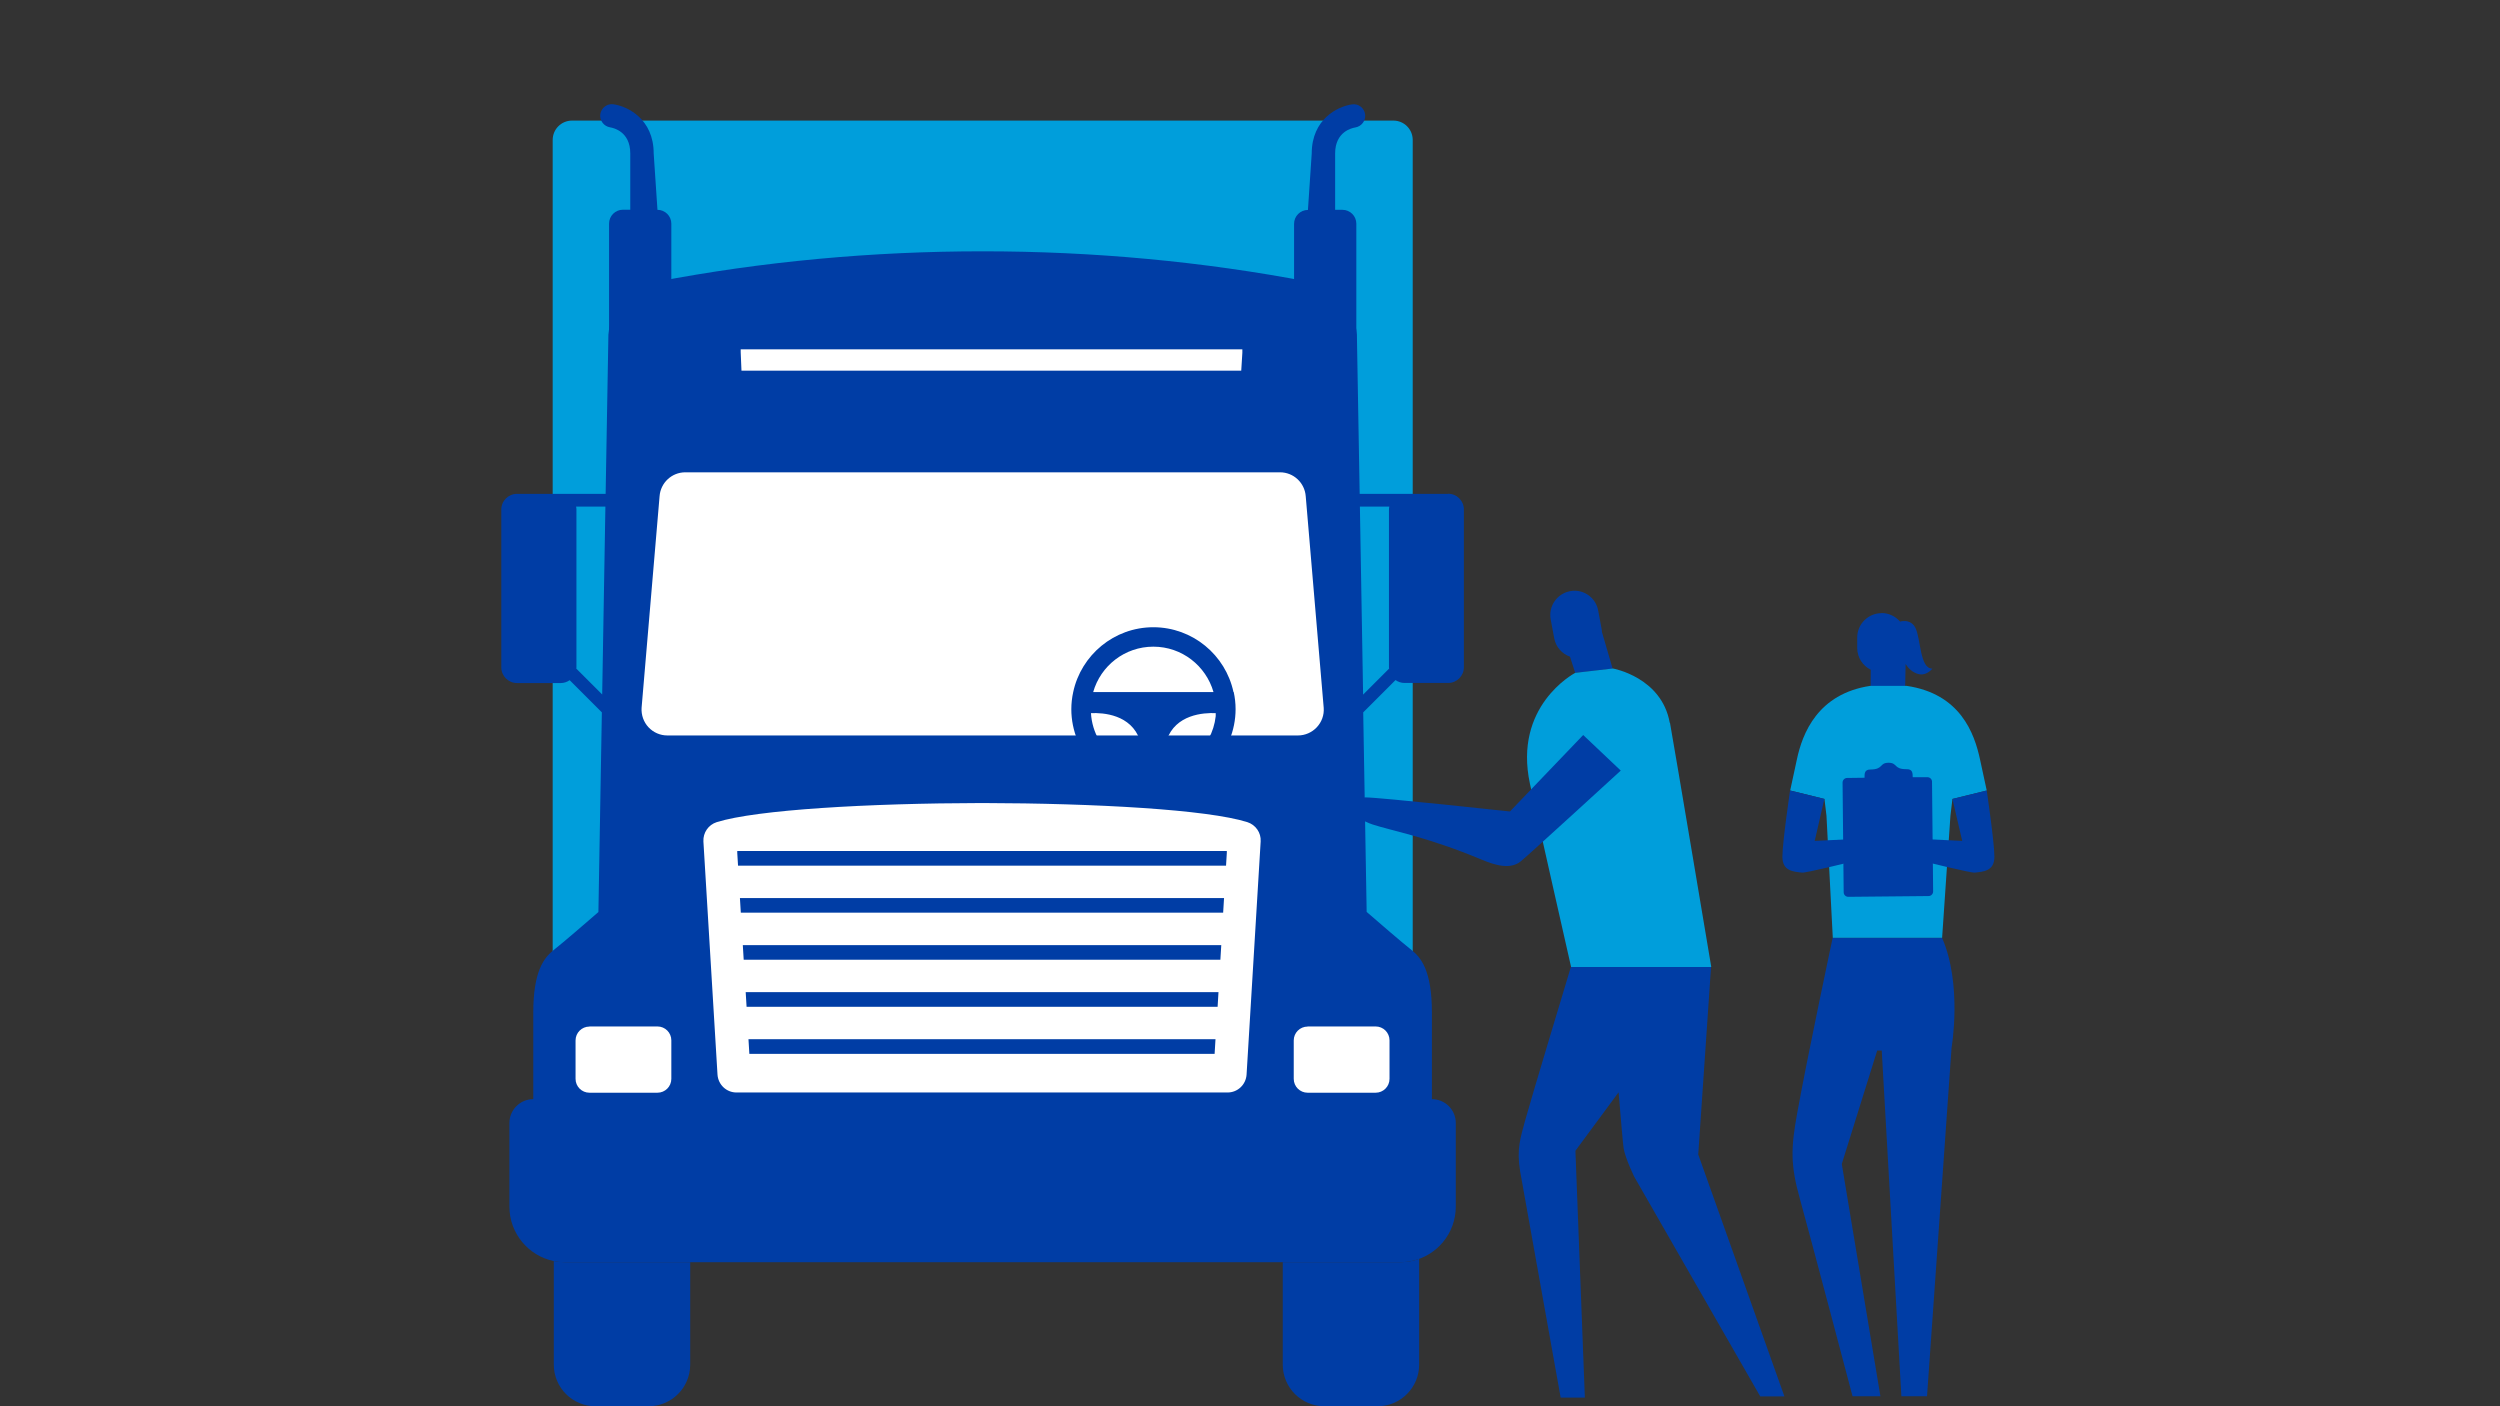 <svg width="384" height="216" viewBox="0 0 384 216" fill="none" xmlns="http://www.w3.org/2000/svg">
<rect x="0" y="0" width="384" height="216" fill="#333333" stroke="none"/>
<g clip-path="url(#clip0_153_145)">
<path d="M84.893 113.017V157.306H216.993V21.489C216.993 19.853 215.663 18.523 214.027 18.523H87.859C86.222 18.523 84.893 19.853 84.893 21.489V113.017Z" fill="#009EDB"/>
<path d="M215.8 153.573H206.168V61.278H95.599V153.573H84.586V172.581H95.599V178.973H206.168V172.581H215.8V153.573Z" fill="white"/>
<path d="M85.064 193.702V209.607C85.064 213.136 87.927 216 91.456 216H99.622C103.151 216 106.015 213.136 106.015 209.607V193.873H86.785C86.206 193.873 85.626 193.821 85.081 193.702H85.064Z" fill="#003DA5"/>
<path d="M197.031 193.873V209.607C197.031 213.136 199.895 216 203.424 216H211.589C215.118 216 217.982 213.136 217.982 209.607V193.361C217.078 193.685 216.124 193.873 215.118 193.873H197.065H197.031Z" fill="#003DA5"/>
<path d="M222.465 75.854H208.845L208.418 51.408C208.111 47.316 205.026 44.009 201.105 43.293C168.51 37.037 133.359 37.037 100.764 43.293C96.843 44.009 93.758 47.316 93.451 51.408L93.025 75.854H79.421C78.091 75.854 77 76.928 77 78.274V102.499C77 103.828 78.074 104.919 79.421 104.919H86.12C86.632 104.919 87.109 104.749 87.501 104.476L92.445 109.42L91.916 140.088C89.922 141.827 86.683 144.623 85.029 145.935C83.631 147.061 81.91 149.055 81.91 155.533V168.83C79.881 168.83 78.245 170.484 78.245 172.495V185.332C78.245 189.457 81.177 192.901 85.063 193.702C85.609 193.822 86.189 193.873 86.768 193.873H215.084C215.663 193.873 216.243 193.822 216.789 193.702C220.675 192.901 223.608 189.475 223.608 185.332V172.495C223.608 170.467 221.971 168.83 219.942 168.83V155.533C219.942 149.055 218.238 147.061 216.823 145.935C215.169 144.606 211.913 141.81 209.919 140.071L209.39 109.42L214.351 104.459C214.743 104.732 215.22 104.902 215.732 104.902H222.431C223.761 104.902 224.852 103.828 224.852 102.482V78.257C224.852 76.928 223.778 75.837 222.431 75.837L222.465 75.854ZM187.706 112.966H102.503C101.395 112.966 100.355 112.506 99.605 111.704C98.855 110.903 98.48 109.812 98.548 108.721L101.31 76.229C101.463 74.149 103.185 72.546 105.265 72.546H196.605C198.684 72.546 200.406 74.149 200.56 76.229L203.321 108.721C203.406 109.829 203.014 110.903 202.264 111.704C201.514 112.506 200.457 112.966 199.366 112.966H187.706ZM88.524 102.703C88.524 102.703 88.541 102.567 88.541 102.499V78.274C88.541 78.121 88.524 77.968 88.49 77.814H92.99L92.496 106.675L88.524 102.703ZM213.362 102.703L209.373 106.692L208.879 77.814H213.396C213.362 77.968 213.345 78.121 213.345 78.274V102.499C213.345 102.499 213.345 102.635 213.362 102.703Z" fill="#003DA5"/>
<path d="M191.593 126.28C185.49 124.353 168.289 123.382 150.901 123.347C150.901 123.347 150.866 123.347 150.849 123.347H150.798C133.393 123.382 116.192 124.37 110.089 126.28C108.811 126.689 107.975 127.899 108.043 129.246L110.208 165.062C110.311 166.597 111.572 167.807 113.124 167.807H188.558C190.093 167.807 191.371 166.614 191.473 165.062L193.638 129.246C193.724 127.916 192.871 126.689 191.593 126.28ZM186.581 161.875H115.101L114.965 159.624H186.7L186.564 161.875H186.581ZM187.007 154.646H114.675L114.538 152.396H187.16L187.024 154.646H187.007ZM187.45 147.418H114.232L114.095 145.168H187.587L187.45 147.418ZM187.893 140.19H113.788L113.652 137.94H188.013L187.876 140.19H187.893ZM188.32 132.962H113.362L113.243 131.002C113.243 130.899 113.243 130.814 113.243 130.712H188.439C188.439 130.797 188.439 130.899 188.439 131.002L188.32 132.962Z" fill="white"/>
<path d="M113.771 53.675C113.771 53.811 113.771 53.948 113.771 54.084L113.891 56.931H190.655L190.826 54.186C190.826 54.016 190.826 53.828 190.826 53.658H113.771V53.675Z" fill="white"/>
<path d="M90.536 157.664H100.986C102.162 157.664 103.117 158.619 103.117 159.795V165.71C103.117 166.887 102.162 167.841 100.986 167.841H90.536C89.359 167.841 88.405 166.887 88.405 165.71V159.812C88.405 158.636 89.359 157.681 90.536 157.681V157.664Z" fill="white"/>
<path d="M200.849 157.664H211.299C212.476 157.664 213.43 158.619 213.43 159.795V165.71C213.43 166.887 212.476 167.841 211.299 167.841H200.849C199.673 167.841 198.718 166.887 198.718 165.71V159.812C198.718 158.636 199.673 157.681 200.849 157.681V157.664Z" fill="white"/>
<path d="M208.333 56.846V34.36C208.333 33.184 207.378 32.229 206.202 32.229H205.077V23.569C205.077 20.228 207.651 19.665 208.163 19.58C209.134 19.427 209.816 18.523 209.68 17.551C209.543 16.58 208.657 15.881 207.668 16.034C205.52 16.324 201.48 18.267 201.48 23.586L200.9 32.246C199.724 32.246 198.77 33.201 198.77 34.377V56.863" fill="#003DA5"/>
<path d="M103.117 56.846V34.36C103.117 33.184 102.162 32.229 100.986 32.229L100.406 23.569C100.406 18.25 96.349 16.307 94.218 16.017C93.246 15.881 92.36 16.563 92.206 17.534C92.07 18.506 92.752 19.41 93.724 19.563C94.235 19.648 96.809 20.211 96.809 23.552V32.212H95.684C94.508 32.212 93.553 33.167 93.553 34.343V56.829" fill="#003DA5"/>
<path d="M260.856 177.251L262.817 148.526H241.286C241.286 148.526 235.029 169.256 234.296 171.984C233.563 174.711 232.915 176.484 233.495 179.928C233.972 182.655 239.717 214.67 239.717 214.67H243.434L241.985 176.757L248.616 167.773C248.991 172.239 249.298 175.87 249.4 176.433C249.69 178.035 251.037 180.78 251.037 180.78L270.369 214.483H274.085L260.822 177.251H260.856Z" fill="#003DA5"/>
<path d="M247.696 102.686L246.059 97.078C246.059 96.958 246.042 96.839 246.025 96.703L245.479 93.77C245.156 92.015 243.638 90.77 241.917 90.736C241.678 90.736 241.422 90.736 241.167 90.804C239.155 91.179 237.825 93.106 238.183 95.117L238.729 98.049C238.984 99.396 239.939 100.436 241.149 100.862L241.951 103.351L247.696 102.703V102.686Z" fill="#003DA5"/>
<path d="M256.475 111.022C255.23 104.016 247.764 102.686 247.764 102.686H247.695L241.95 103.351C241.644 103.522 232.455 108.499 234.995 120.364C236.001 125.104 241.32 148.527 241.32 148.527H262.851C262.851 148.527 257.242 115.08 256.509 111.022H256.475Z" fill="#009EDB"/>
<path d="M248.957 118.353C248.957 118.353 235.217 130.951 233.614 132.281C232.012 133.61 229.694 132.928 227.46 131.991C219.278 128.564 213.839 127.627 210.822 126.638C209.305 126.144 207.822 125.172 207.873 124.166C207.907 123.28 208.691 122.495 209.714 122.478C211.93 122.478 231.927 124.643 231.927 124.643L243.178 112.898L248.94 118.353H248.957Z" fill="#003DA5"/>
<path d="M298.292 144.043H281.5C281.5 144.043 277.75 161.619 276.062 170.91C275.074 176.348 274.988 178.871 276.471 184.173C278.023 189.747 284.552 214.466 284.552 214.466H288.831L282.898 178.786L288.336 161.363H289.035L292.053 214.466H295.991L299.758 160.954C299.758 160.954 301.446 151.237 298.292 144.026V144.043Z" fill="#003DA5"/>
<path d="M289.001 94.163C290.144 94.163 291.149 94.674 291.848 95.475C292.445 95.322 293.587 95.237 294.201 96.43C295.053 98.084 294.849 102.703 296.809 102.703C296.809 102.703 296.008 103.743 294.883 103.573C294.184 103.47 293.331 103.01 292.701 101.987L292.581 108.124L287.314 108.295L287.348 102.874C286.12 102.26 285.268 100.999 285.268 99.532V97.93C285.268 95.85 286.956 94.18 289.019 94.18L289.001 94.163Z" fill="#003DA5"/>
<path d="M275.244 121.489L274.971 121.421C274.971 121.421 275.738 117.909 275.994 116.682C276.846 112.624 279.216 106.556 287.296 105.345H287.467H292.837C301.105 106.556 303.27 112.624 304.139 116.682C304.395 117.909 305.162 121.421 305.162 121.421L299.894 122.717L299.588 125.291L298.309 144.043H297.781H282.813H281.517L280.546 125.291L280.239 122.717L275.261 121.489H275.244Z" fill="#009EDB"/>
<path d="M288.745 128.684L278.739 129.161L280.222 122.717L274.954 121.421C274.954 121.421 273.778 129.365 273.778 131.599C273.778 133.832 275.5 133.883 276.795 134.036C277.341 134.105 283.836 132.519 288.268 131.411" fill="#003DA5"/>
<path d="M291.388 128.684L301.395 129.161L299.895 122.717L305.162 121.421C305.162 121.421 306.339 129.365 306.339 131.599C306.339 133.832 304.617 133.883 303.321 134.036C302.776 134.105 296.281 132.519 291.848 131.411" fill="#003DA5"/>
<path d="M296.758 120.075C296.758 119.682 296.434 119.376 296.042 119.376H293.792C293.792 118.728 293.758 118.131 292.871 118.148C290.826 118.165 291.508 117.176 290.093 117.159H290.042C288.627 117.194 289.326 118.182 287.28 118.199C286.41 118.199 286.376 118.796 286.393 119.461L283.717 119.495C283.325 119.495 283.018 119.819 283.018 120.211L283.189 137.054C283.189 137.446 283.512 137.753 283.905 137.753L296.23 137.633C296.622 137.633 296.929 137.309 296.929 136.917L296.758 120.075Z" fill="#003DA5"/>
<path d="M189.462 106.3C188.252 100.623 183.188 96.344 177.154 96.344C171.119 96.344 166.056 100.623 164.845 106.3C164.658 107.152 164.556 108.039 164.556 108.942C164.556 110.613 164.897 112.215 165.493 113.681H168.8C168.102 112.454 167.658 111.039 167.573 109.539C169.465 109.454 173.727 109.743 175.091 113.681H179.199C180.563 109.726 184.859 109.454 186.734 109.539C186.734 109.658 186.734 109.761 186.734 109.88C186.734 109.931 186.734 109.965 186.734 109.999C186.598 111.244 186.223 112.42 185.643 113.477C185.643 113.477 185.643 113.494 185.643 113.511C185.609 113.562 185.575 113.613 185.541 113.664H188.848C189.445 112.198 189.786 110.596 189.786 108.925C189.786 108.022 189.684 107.135 189.496 106.283L189.462 106.3ZM167.914 106.3C169.056 102.277 172.755 99.328 177.154 99.328C181.552 99.328 185.234 102.277 186.393 106.3H167.931H167.914Z" fill="#003DA5"/>
</g>
<defs>
<clipPath id="clip0_153_145">
<rect width="229.339" height="200" fill="white" transform="translate(77 16)"/>
</clipPath>
</defs>
</svg>
